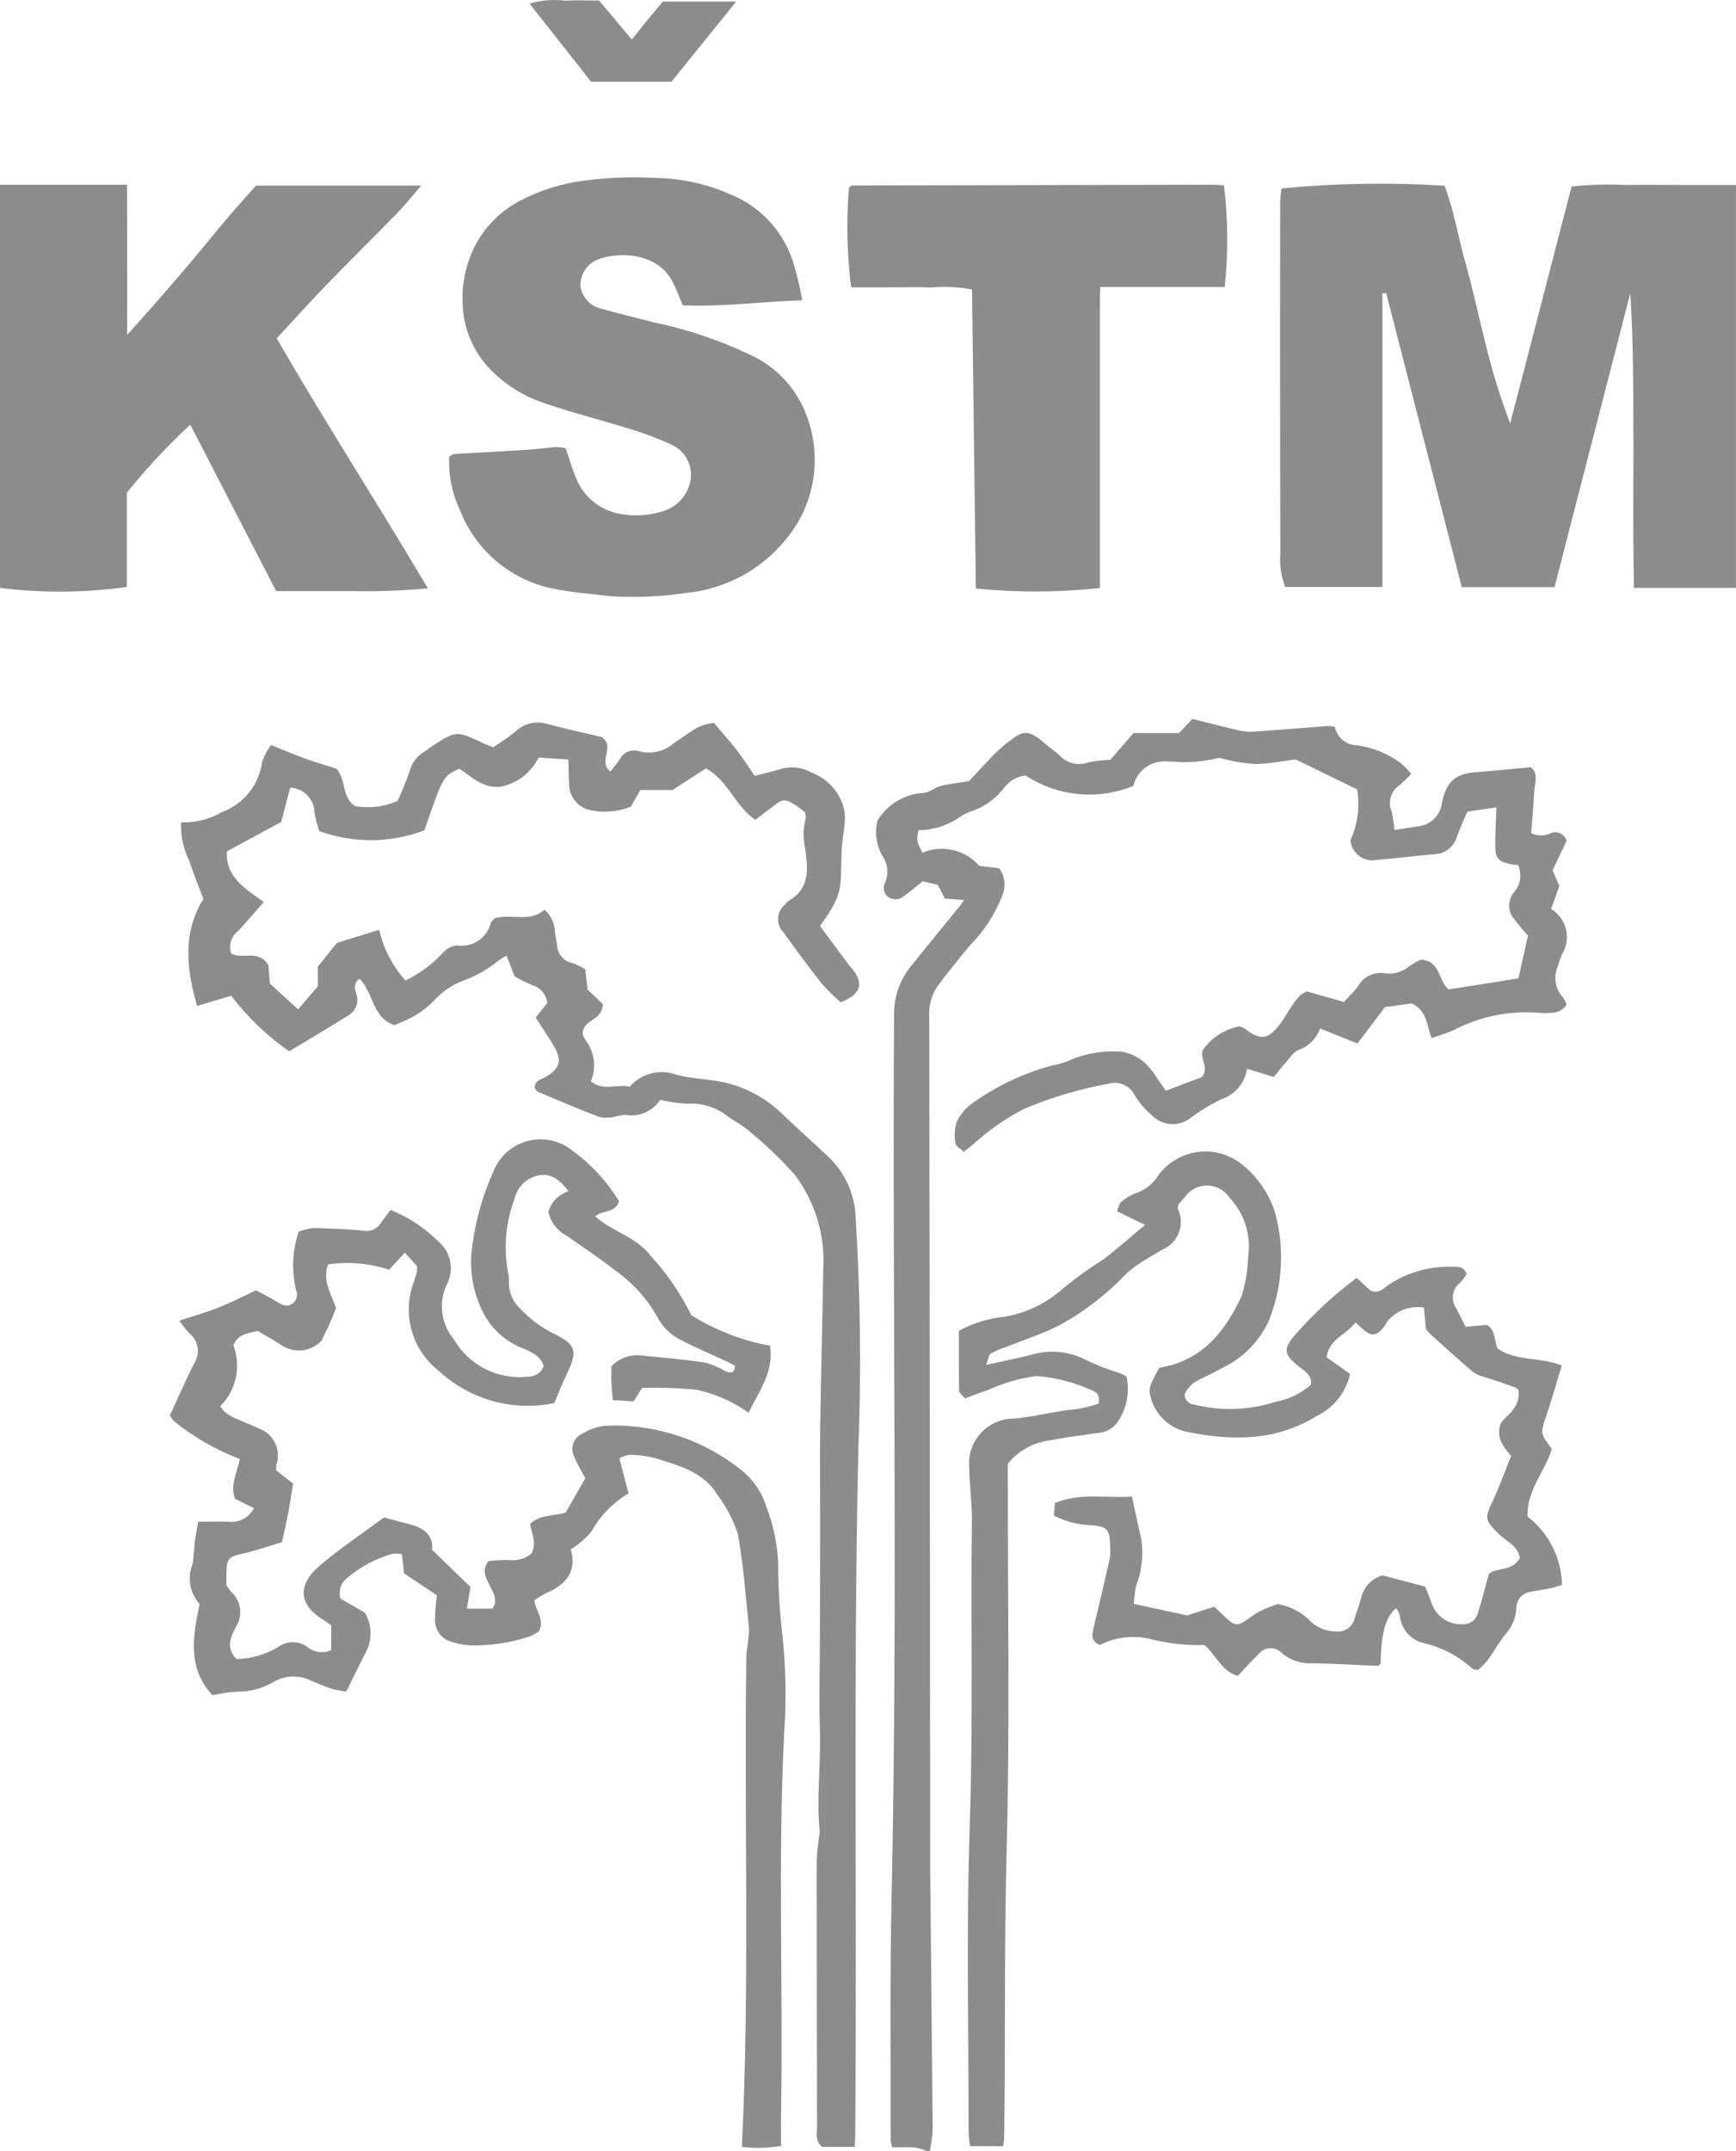 <?xml version="1.0" encoding="utf-8"?>
<!-- Generator: Adobe Illustrator 25.0.0, SVG Export Plug-In . SVG Version: 6.00 Build 0)  -->
<svg version="1.1" id="Layer_1" xmlns="http://www.w3.org/2000/svg" xmlns:xlink="http://www.w3.org/1999/xlink" x="0px" y="0px"
	 width="72.653px" height="90px" viewBox="0 0 72.653 90" style="enable-background:new 0 0 72.653 90;" xml:space="preserve">
<style type="text/css">
	.st0{fill:#8C8C8C;}
</style>
<g id="Layer_2_1_">
	<g id="Layer_1-2">
		<g id="cU1gsb">
			<path class="st0" d="M72.652,24.599h-4.268c-0.049-2.105-0.019-4.143-0.024-6.181c-0.005-2.038,0-4.086-0.131-6.149
				l-3.171,12.299h-3.883c-1.059-4.12-2.111-8.215-3.164-12.31l-0.157,0.023V24.56h-4.068c-0.17-0.449-0.239-0.93-0.202-1.409
				c-0.015-4.906-0.017-9.812-0.007-14.718c0.008-0.184,0.027-0.368,0.055-0.55c2.268-0.217,4.55-0.255,6.824-0.112
				c0.396,1.042,0.577,2.175,0.886,3.273c0.313,1.109,0.548,2.239,0.834,3.356c0.272,1.127,0.615,2.236,1.026,3.321
				c0.853-3.29,1.706-6.58,2.571-9.919c0.762-0.077,1.529-0.098,2.294-0.062c0.764-0.015,1.528,0,2.292,0h2.293L72.652,24.599z"/>
			<path class="st0" d="M0,7.73h5.315c0.013,2.083,0,4.093,0.007,6.284c0.45-0.508,0.799-0.893,1.141-1.282
				c0.356-0.406,0.71-0.815,1.062-1.225c0.352-0.41,0.7-0.823,1.043-1.24c0.346-0.414,0.685-0.835,1.036-1.245
				s0.714-0.81,1.108-1.255h6.917c-0.388,0.445-0.696,0.832-1.04,1.186c-0.962,0.988-1.95,1.954-2.908,2.946
				c-0.7,0.723-1.374,1.473-2.1,2.259c2.011,3.492,4.213,6.886,6.325,10.458c-1.043,0.1-2.091,0.139-3.138,0.118
				c-1.057,0-2.113,0-3.21,0c-1.193-2.312-2.373-4.597-3.594-6.965c-0.955,0.883-1.843,1.836-2.657,2.85v3.941
				C3.548,24.807,1.763,24.82,0,24.599V7.73z"/>
			<path class="st0" d="M38.77,90c-0.148-0.065-0.304-0.112-0.463-0.142c-0.314-0.022-0.631-0.007-0.969-0.007
				c-0.031-0.106-0.052-0.215-0.064-0.325c0.007-3.329-0.036-6.658,0.037-9.985c0.269-12.397,0.03-24.797,0.106-37.195
				c0.019-0.743,0.297-1.456,0.787-2.016c0.643-0.808,1.303-1.601,1.95-2.4c0.06-0.075,0.109-0.155,0.19-0.272l-0.801-0.061
				l-0.295-0.573l-0.633-0.15c-0.285,0.225-0.525,0.437-0.783,0.62c-0.192,0.173-0.481,0.182-0.684,0.022
				c-0.173-0.154-0.214-0.409-0.095-0.609c0.146-0.371,0.094-0.792-0.138-1.117c-0.246-0.445-0.313-0.969-0.189-1.462
				c0.415-0.676,1.134-1.106,1.926-1.152c0.243-0.011,0.47-0.225,0.72-0.289c0.355-0.091,0.724-0.127,1.186-0.204
				c0.232-0.25,0.513-0.561,0.803-0.862c0.196-0.222,0.409-0.428,0.636-0.618c0.75-0.575,0.925-0.832,1.822-0.017
				c0.163,0.15,0.358,0.262,0.518,0.413c0.303,0.341,0.785,0.46,1.213,0.3c0.3-0.066,0.606-0.1,0.913-0.1l0.975-1.125h1.906
				l0.554-0.593c0.643,0.16,1.306,0.332,1.972,0.487c0.189,0.044,0.384,0.06,0.577,0.048c1.05-0.075,2.1-0.16,3.15-0.24
				c0.091,0.004,0.18,0.016,0.268,0.037c0.083,0.435,0.457,0.754,0.9,0.769c0.688,0.088,1.341,0.356,1.893,0.776
				c0.142,0.131,0.276,0.269,0.403,0.415c-0.146,0.166-0.304,0.323-0.471,0.469c-0.37,0.231-0.52,0.696-0.354,1.1
				c0.062,0.259,0.102,0.521,0.12,0.787c0.342-0.052,0.694-0.108,1.045-0.161c0.506-0.074,0.897-0.482,0.949-0.991
				c0.207-0.922,0.561-1.209,1.515-1.275c0.707-0.052,1.413-0.128,2.191-0.2c0.352,0.242,0.17,0.662,0.15,1.034
				c-0.026,0.576-0.083,1.15-0.127,1.719c0.251,0.136,0.553,0.14,0.808,0.013c0.247-0.113,0.538-0.005,0.651,0.242
				c0.011,0.025,0.02,0.05,0.028,0.076l-0.592,1.233l0.287,0.649l-0.344,0.967c0.649,0.397,0.854,1.245,0.457,1.894
				c-0.002,0.004-0.005,0.007-0.007,0.012c-0.065,0.16-0.121,0.322-0.169,0.488c-0.197,0.439-0.112,0.954,0.215,1.307
				c0.067,0.091,0.117,0.192,0.15,0.3c-0.142,0.222-0.391,0.351-0.655,0.34c-0.147,0.017-0.295,0.019-0.443,0.007
				c-1.256-0.113-2.517,0.138-3.634,0.724c-0.287,0.125-0.591,0.214-0.922,0.333c-0.196-0.551-0.192-1.15-0.82-1.453l-1.125,0.15
				l-1.152,1.525l-1.567-0.629c-0.144,0.414-0.466,0.741-0.878,0.89c-0.225,0.075-0.394,0.355-0.575,0.555
				c-0.162,0.177-0.305,0.371-0.479,0.586l-1.125-0.343c-0.087,0.595-0.505,1.09-1.078,1.275c-0.442,0.214-0.865,0.47-1.259,0.764
				c-0.503,0.414-1.243,0.358-1.678-0.128c-0.282-0.238-0.521-0.523-0.706-0.843c-0.211-0.382-0.658-0.566-1.077-0.442
				c-1.231,0.22-2.432,0.58-3.581,1.074c-0.755,0.4-1.457,0.892-2.09,1.466c-0.111,0.092-0.225,0.181-0.381,0.307
				c-0.136-0.128-0.339-0.229-0.351-0.349c-0.061-0.309-0.04-0.629,0.061-0.928c0.166-0.329,0.416-0.609,0.724-0.811
				c0.989-0.693,2.091-1.209,3.256-1.525c0.243-0.037,0.48-0.106,0.706-0.202c0.715-0.316,1.5-0.441,2.277-0.364
				c0.357,0.075,0.685,0.249,0.947,0.502c0.193,0.19,0.358,0.404,0.493,0.638c0.112,0.15,0.219,0.309,0.341,0.482l1.5-0.567
				c0.327-0.375-0.064-0.697,0.034-1.113c0.361-0.53,0.919-0.895,1.549-1.013c0.073,0.02,0.145,0.05,0.211,0.089
				c0.653,0.508,0.959,0.482,1.465-0.161c0.181-0.231,0.319-0.496,0.485-0.74c0.109-0.164,0.228-0.321,0.358-0.469
				c0.09-0.073,0.189-0.133,0.295-0.181l1.55,0.441c0.208-0.204,0.405-0.418,0.589-0.644c0.216-0.403,0.661-0.626,1.114-0.558
				c0.37,0.06,0.748-0.046,1.033-0.291c0.154-0.103,0.316-0.196,0.484-0.275c0.832,0.036,0.726,0.878,1.162,1.246l2.925-0.463
				l0.403-1.791c-0.196-0.21-0.382-0.43-0.555-0.661c-0.302-0.319-0.315-0.815-0.03-1.15c0.273-0.316,0.339-0.76,0.169-1.141
				c-0.109-0.013-0.225-0.017-0.343-0.042c-0.445-0.094-0.604-0.248-0.61-0.689c-0.008-0.533,0.027-1.068,0.046-1.683l-1.221,0.178
				c-0.15,0.36-0.3,0.694-0.427,1.034c-0.111,0.417-0.475,0.717-0.906,0.745c-0.829,0.071-1.656,0.179-2.486,0.247
				c-0.495,0.088-0.967-0.243-1.054-0.738c-0.006-0.035-0.01-0.07-0.012-0.106c0.302-0.66,0.399-1.396,0.277-2.111l-2.573-1.254
				c-0.433,0.054-1.036,0.173-1.643,0.193c-0.415-0.022-0.828-0.082-1.232-0.18c-0.145-0.022-0.31-0.103-0.429-0.058
				c-0.623,0.148-1.266,0.193-1.903,0.133c-0.049,0-0.099,0-0.15,0c-0.667-0.073-1.285,0.366-1.434,1.021
				c-1.484,0.607-3.172,0.443-4.511-0.438c-0.358,0.04-0.685,0.226-0.9,0.517c-0.36,0.473-0.858,0.823-1.425,1
				c-0.139,0.051-0.271,0.118-0.394,0.201c-0.515,0.368-1.131,0.568-1.764,0.574c-0.084,0.435-0.084,0.435,0.161,0.943
				c0.827-0.352,1.787-0.133,2.38,0.543l0.836,0.11c0.244,0.33,0.293,0.765,0.128,1.141c-0.302,0.782-0.764,1.492-1.356,2.086
				c-0.468,0.567-0.936,1.136-1.371,1.729c-0.244,0.374-0.358,0.817-0.328,1.263c0.018,11.07,0.031,22.14,0.038,33.211
				c0,0.764-0.005,1.529,0,2.293c0.036,3.669,0.075,7.339,0.106,11.009C39.022,89.38,38.98,89.693,38.915,90H38.77z"/>
			<path class="st0" d="M25.923,61.021l0.38,1.469c-0.652,0.385-1.189,0.937-1.556,1.599c-0.245,0.29-0.535,0.54-0.858,0.74
				c0.267,0.943-0.214,1.479-1.03,1.828c-0.172,0.089-0.338,0.19-0.496,0.304c0.049,0.439,0.439,0.782,0.198,1.288
				c-0.117,0.091-0.247,0.166-0.386,0.22c-0.816,0.274-1.675,0.401-2.535,0.375c-0.293-0.022-0.582-0.085-0.858-0.186
				c-0.355-0.144-0.584-0.493-0.575-0.876c0.005-0.345,0.03-0.69,0.075-1.032l-1.372-0.917l-0.088-0.805
				c-0.127-0.025-0.256-0.031-0.385-0.016c-0.69,0.193-1.332,0.532-1.882,0.991c-0.279,0.201-0.402,0.555-0.307,0.886l1.015,0.584
				c0.324,0.528,0.328,1.192,0.011,1.725c-0.249,0.507-0.501,1.013-0.782,1.581c-0.216-0.028-0.43-0.07-0.64-0.125
				c-0.3-0.101-0.593-0.238-0.89-0.357c-0.479-0.219-1.034-0.193-1.492,0.068c-0.466,0.28-1.001,0.424-1.545,0.418
				c-0.349,0.022-0.696,0.072-1.036,0.15c-1.05-1.144-0.825-2.445-0.535-3.819c-0.408-0.45-0.524-1.093-0.3-1.658
				c0.061-0.31,0.058-0.633,0.098-0.949c0.033-0.258,0.088-0.514,0.144-0.836c0.475,0,0.89-0.017,1.303,0.004
				c0.429,0.039,0.838-0.189,1.03-0.575l-0.793-0.385c-0.22-0.6,0.098-1.097,0.196-1.667c-0.987-0.377-1.909-0.906-2.733-1.567
				c-0.078-0.076-0.142-0.165-0.187-0.263c0.348-0.75,0.661-1.47,1.012-2.169c0.272-0.408,0.185-0.956-0.2-1.26
				c-0.153-0.166-0.292-0.343-0.418-0.531c0.576-0.189,1.109-0.337,1.621-0.539c0.525-0.207,1.025-0.467,1.589-0.729
				c0.304,0.164,0.609,0.309,0.891,0.489c0.202,0.128,0.391,0.22,0.613,0.083c0.193-0.128,0.265-0.377,0.169-0.588
				c-0.192-0.807-0.154-1.652,0.11-2.439c0.2-0.076,0.409-0.127,0.622-0.15c0.686,0.012,1.374,0.042,2.058,0.105
				c0.295,0.068,0.6-0.058,0.76-0.316c0.115-0.182,0.259-0.347,0.409-0.545c0.741,0.296,1.415,0.739,1.981,1.301
				c0.517,0.422,0.684,1.141,0.405,1.747c-0.397,0.766-0.296,1.694,0.255,2.357c0.634,1.096,1.858,1.711,3.115,1.569
				c0.286,0.007,0.547-0.168,0.648-0.436c-0.123-0.445-0.525-0.6-0.9-0.763c-0.721-0.283-1.309-0.827-1.65-1.522
				c-0.43-0.859-0.581-1.832-0.431-2.781c0.148-1.12,0.467-2.21,0.946-3.234c0.508-1.052,1.774-1.492,2.826-0.984
				c0.144,0.07,0.28,0.155,0.404,0.256c0.787,0.571,1.454,1.293,1.962,2.122c-0.161,0.513-0.688,0.358-0.997,0.633
				c0.718,0.657,1.75,0.858,2.36,1.702c0.667,0.727,1.225,1.546,1.655,2.433c1.01,0.629,2.13,1.063,3.3,1.279
				c0.166,1.097-0.45,1.888-0.9,2.802c-0.651-0.462-1.389-0.788-2.169-0.959c-0.76-0.074-1.525-0.099-2.288-0.075l-0.354,0.563
				l-0.871-0.056c-0.023-0.3-0.047-0.535-0.057-0.772c-0.009-0.22,0-0.441,0-0.641c0.319-0.339,0.779-0.507,1.241-0.454
				c0.9,0.09,1.805,0.164,2.7,0.3c0.304,0.091,0.596,0.217,0.871,0.375c0.181,0.075,0.343,0.071,0.364-0.247
				c-0.103-0.052-0.225-0.118-0.346-0.175c-0.646-0.3-1.303-0.58-1.936-0.907c-0.421-0.206-0.763-0.544-0.975-0.963
				c-0.426-0.754-1.012-1.405-1.717-1.909c-0.675-0.531-1.394-1.006-2.1-1.5c-0.38-0.201-0.652-0.562-0.739-0.983
				c0.118-0.411,0.436-0.735,0.844-0.862c-0.352-0.464-0.731-0.781-1.281-0.661c-0.495,0.112-0.88,0.501-0.987,0.997
				c-0.372,0.995-0.46,2.073-0.256,3.116c0.025,0.121,0.034,0.244,0.026,0.367c-0.002,0.424,0.177,0.829,0.493,1.111
				c0.386,0.414,0.843,0.756,1.35,1.009c0.983,0.476,1.05,0.734,0.571,1.732c-0.19,0.396-0.348,0.807-0.514,1.194
				c-1.735,0.359-3.536-0.144-4.833-1.35c-1.129-0.877-1.552-2.387-1.043-3.723c0.049-0.139,0.089-0.28,0.126-0.423
				c0.007-0.08,0.007-0.16,0-0.241l-0.504-0.562l-0.657,0.718c-0.824-0.271-1.7-0.348-2.559-0.225
				c-0.238,0.675,0.122,1.213,0.338,1.834c-0.179,0.463-0.382,0.916-0.609,1.358c-0.429,0.461-1.128,0.547-1.655,0.201
				c-0.343-0.225-0.707-0.425-1.014-0.607c-0.444,0.102-0.825,0.139-1.02,0.6c0.337,0.884,0.121,1.884-0.551,2.55
				c0.231,0.391,0.631,0.487,0.979,0.654c0.221,0.106,0.46,0.177,0.675,0.293c0.603,0.232,0.91,0.903,0.691,1.511
				c-0.007,0.075-0.007,0.15,0,0.225l0.704,0.555c-0.115,0.823-0.27,1.64-0.466,2.448c-0.51,0.154-1.015,0.334-1.533,0.456
				c-0.75,0.175-0.778,0.187-0.792,0.96c0,0.123,0,0.246,0,0.385c0.064,0.101,0.136,0.198,0.213,0.29
				c0.397,0.361,0.485,0.952,0.209,1.412c-0.217,0.429-0.481,0.894,0,1.386c0.608-0.008,1.203-0.176,1.725-0.488
				c0.359-0.275,0.856-0.286,1.227-0.027c0.281,0.242,0.676,0.299,1.015,0.146V68.01c-0.106-0.075-0.24-0.175-0.382-0.265
				c-1.156-0.731-0.858-1.593-0.121-2.218c0.859-0.73,1.8-1.36,2.713-2.036c0.375,0.1,0.697,0.196,1.028,0.277
				c0.613,0.15,1.045,0.446,0.982,1.077l1.607,1.561l-0.15,0.904h1.065c0.25-0.335,0.046-0.637-0.096-0.944
				c-0.142-0.307-0.375-0.6-0.075-1.043c0.288-0.034,0.578-0.051,0.868-0.051c0.34,0.05,0.686-0.052,0.945-0.278
				c0.217-0.424,0.018-0.825-0.066-1.225c0.435-0.415,0.993-0.32,1.491-0.481l0.825-1.433c-0.161-0.309-0.334-0.581-0.45-0.876
				c-0.194-0.332-0.082-0.76,0.25-0.954c0.03-0.017,0.061-0.033,0.093-0.046c0.314-0.196,0.672-0.309,1.042-0.328
				c2.035-0.067,4.025,0.598,5.611,1.875c0.484,0.391,0.841,0.916,1.027,1.51c0.293,0.756,0.461,1.555,0.496,2.366
				c0.001,0.958,0.056,1.915,0.163,2.868c0.16,1.419,0.19,2.85,0.088,4.274c-0.265,5.273-0.04,10.547-0.128,15.819
				c-0.008,0.464,0,0.928,0,1.425c-0.541,0.093-1.094,0.108-1.64,0.044c0.332-6.84,0.09-13.654,0.185-20.464
				c0-0.243,0.053-0.486,0.075-0.73c0.028-0.169,0.04-0.341,0.036-0.513c-0.139-1.316-0.225-2.643-0.466-3.939
				c-0.188-0.583-0.473-1.132-0.843-1.621c-0.58-0.975-1.611-1.234-2.59-1.546c-0.355-0.095-0.721-0.144-1.088-0.145
				C26.207,60.892,26.059,60.943,25.923,61.021z"/>
			<path class="st0" d="M35.771,89.831H34.41c-0.313-0.265-0.215-0.581-0.216-0.864c-0.008-2.91-0.012-5.819-0.01-8.73
				c0-0.814-0.01-1.627,0-2.441c0.004-0.292,0.054-0.584,0.085-0.877c0.021-0.096,0.033-0.193,0.035-0.292
				c-0.141-1.395,0.053-2.789,0.011-4.185c-0.043-1.425,0-2.86,0-4.29c0.004-1.405,0.008-2.811,0.011-4.217
				c0-1.406-0.02-2.811,0-4.217c0.031-2.214,0.094-4.429,0.128-6.643c0.079-1.414-0.349-2.809-1.207-3.935
				c-0.587-0.661-1.228-1.272-1.915-1.828c-0.272-0.242-0.613-0.406-0.909-0.625c-0.471-0.363-1.057-0.543-1.65-0.507
				c-0.387-0.016-0.771-0.07-1.147-0.16c-0.312,0.482-0.883,0.73-1.449,0.628c-0.146,0.011-0.291,0.036-0.432,0.075
				c-0.212,0.052-0.433,0.058-0.647,0.02c-0.871-0.329-1.725-0.697-2.586-1.059c-0.059-0.025-0.094-0.108-0.139-0.162
				c0.01-0.333,0.304-0.36,0.501-0.48c0.546-0.332,0.652-0.67,0.331-1.227c-0.241-0.421-0.525-0.82-0.787-1.235l0.487-0.616
				c-0.044-0.357-0.298-0.652-0.644-0.75c-0.25-0.104-0.492-0.224-0.726-0.361l-0.337-0.871c-0.15,0.098-0.279,0.164-0.388,0.25
				c-0.42,0.342-0.894,0.61-1.403,0.794c-0.466,0.167-0.883,0.447-1.214,0.814c-0.238,0.248-0.508,0.465-0.802,0.643
				c-0.286,0.157-0.582,0.295-0.886,0.412c-0.928-0.307-0.874-1.363-1.458-1.941c-0.254,0.175-0.205,0.392-0.133,0.64
				c0.118,0.344-0.028,0.724-0.346,0.9c-0.808,0.507-1.63,0.991-2.465,1.496c-0.925-0.644-1.744-1.428-2.427-2.325l-1.425,0.426
				c-0.479-1.612-0.586-3.132,0.262-4.474c-0.225-0.595-0.43-1.084-0.585-1.588c-0.255-0.499-0.375-1.057-0.35-1.617
				c0.598,0.019,1.189-0.13,1.707-0.431c0.91-0.332,1.559-1.144,1.684-2.104c0.088-0.253,0.214-0.492,0.375-0.706
				c0.498,0.202,0.937,0.394,1.387,0.556s0.931,0.3,1.346,0.434c0.427,0.48,0.212,1.192,0.776,1.567
				c0.607,0.11,1.233,0.032,1.793-0.225c0.15-0.359,0.349-0.781,0.49-1.221c0.09-0.361,0.326-0.668,0.652-0.848
				c0.064-0.034,0.118-0.09,0.179-0.131c1.114-0.75,1.114-0.75,2.325-0.175c0.088,0.042,0.179,0.075,0.351,0.143
				c0.289-0.203,0.625-0.404,0.917-0.655c0.361-0.349,0.883-0.472,1.363-0.322c0.778,0.215,1.57,0.381,2.257,0.544
				c0.6,0.424-0.187,1.015,0.363,1.442c0.142-0.181,0.288-0.337,0.4-0.514c0.15-0.303,0.504-0.444,0.821-0.327
				c0.507,0.131,1.047,0.002,1.439-0.345c0.349-0.229,0.679-0.49,1.05-0.685c0.199-0.083,0.41-0.138,0.625-0.163
				c0.382,0.454,0.691,0.795,0.97,1.159c0.259,0.338,0.489,0.7,0.736,1.06c0.395-0.103,0.729-0.179,1.055-0.278
				c0.449-0.142,0.938-0.087,1.345,0.15c0.655,0.248,1.151,0.798,1.331,1.476c0.037,0.166,0.053,0.336,0.046,0.506
				c-0.035,0.438-0.124,0.872-0.139,1.309c-0.056,1.585,0.086,1.749-0.883,3.081c0,0.024-0.006,0.055,0.006,0.075
				c0.4,0.544,0.802,1.086,1.207,1.628c0.029,0.04,0.07,0.07,0.101,0.108c0.514,0.628,0.391,1.068-0.469,1.42
				c-0.283-0.246-0.55-0.51-0.799-0.79c-0.548-0.693-1.072-1.406-1.586-2.126c-0.312-0.309-0.315-0.813-0.006-1.125
				c0.02-0.021,0.042-0.04,0.065-0.059c0.044-0.06,0.097-0.112,0.158-0.154c0.919-0.525,0.786-1.411,0.675-2.223
				c-0.088-0.403-0.079-0.822,0.028-1.221c0.021-0.061-0.014-0.142-0.028-0.258c-0.136-0.1-0.285-0.225-0.45-0.327
				c-0.394-0.241-0.497-0.225-0.853,0.055c-0.246,0.195-0.5,0.379-0.781,0.591c-0.852-0.58-1.118-1.632-2.064-2.153l-1.397,0.906
				h-1.344l-0.402,0.699c-0.529,0.209-1.108,0.261-1.667,0.15c-0.533-0.097-0.919-0.564-0.916-1.106
				c-0.023-0.312-0.019-0.627-0.028-1.018l-1.25-0.082c-0.306,0.627-0.886,1.075-1.569,1.215c-0.762,0.094-1.222-0.406-1.744-0.75
				c-0.68,0.306-0.68,0.306-1.465,2.578c-1.414,0.54-2.976,0.552-4.397,0.034c-0.088-0.25-0.156-0.508-0.204-0.769
				c-0.002-0.565-0.451-1.029-1.016-1.047l-0.375,1.433l-2.269,1.227c-0.085,1.032,0.719,1.548,1.538,2.121
				c-0.397,0.45-0.724,0.845-1.074,1.214c-0.293,0.218-0.409,0.603-0.286,0.947c0.46,0.256,1.156-0.198,1.556,0.49l0.061,0.76
				l1.18,1.082l0.825-0.961V40.45l0.8-0.997l1.769-0.549c0.179,0.79,0.558,1.522,1.1,2.124c0.58-0.284,1.105-0.67,1.549-1.141
				c0.154-0.186,0.375-0.304,0.615-0.33c0.637,0.099,1.245-0.304,1.402-0.929c0.025-0.085,0.125-0.15,0.182-0.211
				c0.7-0.191,1.465,0.19,2.068-0.351c0.274,0.234,0.434,0.574,0.439,0.935c0.038,0.192,0.063,0.386,0.094,0.58
				c0.029,0.355,0.292,0.649,0.642,0.717c0.188,0.068,0.369,0.157,0.538,0.265l0.092,0.843l0.639,0.607
				c-0.016,0.402-0.263,0.545-0.513,0.719c-0.354,0.246-0.427,0.5-0.19,0.816c0.361,0.49,0.438,1.135,0.202,1.697
				c0.514,0.427,1.096,0.1,1.627,0.225c0.488-0.563,1.277-0.76,1.973-0.493c0.66,0.169,1.362,0.169,2.025,0.322
				c0.915,0.218,1.752,0.683,2.42,1.345c0.658,0.629,1.342,1.231,1.999,1.86c0.643,0.66,1.014,1.538,1.039,2.459
				c0.201,3.246,0.238,6.499,0.109,9.749c-0.207,9.49-0.053,18.98-0.127,28.47C35.799,89.378,35.782,89.571,35.771,89.831z"/>
			<path class="st0" d="M56.725,55.332c-0.375,0.529-1.114,0.692-1.205,1.459l0.985,0.7c-0.176,0.776-0.699,1.429-1.419,1.768
				c-1.725,1.066-3.59,1.034-5.489,0.636c-0.734-0.186-1.3-0.771-1.46-1.51c-0.038-0.166-0.023-0.34,0.043-0.496
				c0.099-0.226,0.212-0.447,0.34-0.659c1.789-0.287,2.763-1.524,3.45-3.022c0.163-0.538,0.254-1.096,0.269-1.657
				c0.123-0.891-0.166-1.789-0.787-2.44c-0.342-0.518-1.04-0.661-1.558-0.319c-0.118,0.078-0.221,0.178-0.303,0.295
				c-0.094,0.112-0.195,0.219-0.269,0.3c-0.02,0.059-0.031,0.121-0.031,0.184c0.306,0.625,0.048,1.378-0.576,1.685
				c-0.029,0.014-0.06,0.028-0.091,0.04c-0.225,0.15-0.469,0.268-0.694,0.418c-0.274,0.161-0.532,0.348-0.77,0.557
				c-0.827,0.875-1.786,1.615-2.843,2.193c-0.722,0.361-1.5,0.611-2.25,0.912c-0.21,0.062-0.411,0.15-0.6,0.261
				c-0.1,0.075-0.116,0.264-0.196,0.472c0.75-0.168,1.395-0.284,2.025-0.46c0.724-0.181,1.49-0.091,2.151,0.254
				c0.459,0.223,0.935,0.409,1.425,0.553c0.097,0.039,0.19,0.087,0.277,0.143c0.132,0.629,0.014,1.285-0.328,1.83
				c-0.175,0.301-0.485,0.496-0.832,0.525c-0.679,0.093-1.36,0.178-2.032,0.311c-0.696,0.085-1.333,0.433-1.778,0.975
				c0,0.231,0,0.525,0,0.817c-0.005,5.08,0.088,10.162-0.048,15.238c-0.109,4.041-0.049,8.079-0.104,12.118
				c0,0.117-0.027,0.234-0.046,0.388h-1.384c-0.03-0.191-0.05-0.385-0.06-0.578c0-4.29-0.097-8.584,0.049-12.871
				c0.145-4.238,0.037-8.474,0.089-12.709c0.009-0.758-0.105-1.518-0.114-2.277c-0.075-1.033,0.701-1.93,1.734-2.005
				c0.046-0.004,0.094-0.005,0.141-0.005c0.681-0.058,1.35-0.218,2.029-0.325c0.265-0.043,0.536-0.054,0.799-0.105
				c0.263-0.051,0.5-0.13,0.707-0.185c0.075-0.328-0.043-0.483-0.244-0.553c-0.736-0.34-1.527-0.547-2.335-0.611
				c-0.706,0.089-1.393,0.286-2.04,0.584c-0.324,0.101-0.64,0.231-0.969,0.352c-0.106-0.134-0.242-0.225-0.244-0.319
				c-0.016-0.834-0.009-1.668-0.009-2.508c0.591-0.322,1.241-0.523,1.911-0.591c0.923-0.157,1.782-0.575,2.475-1.205
				c0.531-0.435,1.089-0.836,1.671-1.2c0.562-0.429,1.09-0.9,1.733-1.435l-1.174-0.576c0.064-0.15,0.085-0.315,0.178-0.391
				c0.187-0.158,0.4-0.284,0.63-0.371c0.372-0.124,0.69-0.373,0.9-0.705c0.779-1.101,2.303-1.361,3.404-0.582
				c0.016,0.011,0.031,0.022,0.046,0.033c0.691,0.529,1.203,1.258,1.463,2.089c0.4,1.483,0.311,3.057-0.254,4.485
				c-0.385,0.861-1.06,1.56-1.908,1.975c-0.324,0.178-0.656,0.34-0.988,0.502c-0.28,0.121-0.508,0.341-0.637,0.618
				c-0.009,0.224,0.16,0.417,0.383,0.437c1.126,0.283,2.309,0.244,3.414-0.111c0.551-0.101,1.064-0.349,1.486-0.717
				c0.049-0.391-0.231-0.55-0.457-0.725c-0.685-0.532-0.743-0.764-0.163-1.41c0.762-0.865,1.612-1.648,2.535-2.336l0.571,0.525
				c0.351,0.17,0.564-0.1,0.795-0.258c0.81-0.523,1.765-0.778,2.727-0.73c0.202,0,0.401,0.011,0.509,0.3
				c-0.079,0.132-0.171,0.255-0.275,0.367c-0.328,0.255-0.399,0.721-0.163,1.063c0.127,0.237,0.243,0.481,0.393,0.779l0.892-0.08
				c0.343,0.194,0.31,0.606,0.44,0.988c0.787,0.544,1.823,0.355,2.692,0.713c-0.225,0.74-0.413,1.418-0.639,2.083
				c-0.254,0.75-0.269,0.745,0.225,1.405c-0.273,0.94-1.063,1.716-1.015,2.833c0.887,0.686,1.417,1.736,1.441,2.857
				c-0.157,0.046-0.328,0.108-0.505,0.145c-0.262,0.055-0.525,0.086-0.791,0.142c-0.36,0.039-0.628,0.349-0.616,0.711
				c-0.025,0.395-0.184,0.769-0.45,1.063c-0.28,0.337-0.487,0.734-0.75,1.091c-0.124,0.148-0.259,0.287-0.405,0.414
				c-0.141-0.033-0.205-0.028-0.234-0.058c-0.577-0.528-1.28-0.898-2.042-1.072c-0.544-0.13-0.943-0.594-0.994-1.15
				c-0.025-0.093-0.064-0.181-0.117-0.262c-0.009-0.018-0.04-0.024-0.062-0.036c-0.333,0.327-0.6,0.777-0.627,2.325
				c-0.04,0.025-0.082,0.075-0.122,0.075c-0.905-0.035-1.81-0.093-2.715-0.109c-0.469,0.03-0.932-0.12-1.294-0.42
				c-0.236-0.261-0.639-0.28-0.899-0.045c-0.029,0.026-0.056,0.055-0.08,0.088c-0.304,0.286-0.578,0.6-0.864,0.907
				c-0.696-0.204-0.9-0.859-1.39-1.291c-0.769,0.022-1.537-0.064-2.281-0.255c-0.712-0.17-1.46-0.079-2.11,0.256
				c-0.35-0.166-0.333-0.398-0.271-0.657c0.233-0.975,0.465-1.95,0.686-2.925c0.028-0.17,0.036-0.343,0.025-0.515
				c-0.007-0.766-0.126-0.885-0.9-0.923c-0.507-0.03-1.003-0.165-1.455-0.397l0.039-0.525c1.09-0.457,2.175-0.187,3.225-0.274
				c0.138,0.63,0.256,1.2,0.388,1.765c0.086,0.571,0.046,1.155-0.119,1.709c-0.051,0.112-0.09,0.229-0.116,0.35
				c-0.038,0.236-0.055,0.476-0.075,0.667l2.231,0.484l1.136-0.364c0.166,0.157,0.323,0.31,0.484,0.46
				c0.375,0.346,0.497,0.355,0.891,0.08c0.176-0.133,0.361-0.253,0.554-0.361c0.241-0.121,0.499-0.205,0.724-0.295
				c0.547,0.097,1.048,0.37,1.427,0.776c0.282,0.241,0.64,0.374,1.011,0.375c0.358,0.043,0.691-0.186,0.778-0.535
				c0.083-0.283,0.193-0.558,0.272-0.841c0.094-0.466,0.442-0.841,0.9-0.97l1.784,0.469c0.093,0.234,0.181,0.435,0.254,0.641
				c0.169,0.581,0.717,0.968,1.321,0.934c0.283,0.014,0.538-0.167,0.62-0.438c0.166-0.482,0.28-0.981,0.465-1.65
				c0.245-0.3,1.001-0.094,1.305-0.688c-0.085-0.525-0.586-0.698-0.9-1.017c-0.562-0.568-0.583-0.624-0.231-1.375
				c0.288-0.616,0.516-1.26,0.765-1.875c-0.337-0.4-0.631-0.746-0.446-1.336c0.206-0.375,0.829-0.611,0.76-1.391
				c-0.044-0.145-0.31-0.187-0.531-0.274c-0.3-0.115-0.607-0.198-0.909-0.304c-0.167-0.04-0.326-0.109-0.469-0.205
				c-0.611-0.525-1.207-1.065-1.806-1.603c-0.06-0.063-0.115-0.13-0.166-0.202l-0.082-0.893c-0.562-0.088-1.129,0.117-1.504,0.544
				c-0.065,0.075-0.096,0.173-0.156,0.25c-0.334,0.425-0.562,0.436-0.955,0.054C56.907,55.486,56.834,55.429,56.725,55.332z"/>
			<path class="st0" d="M33.578,12.564c-1.753,0.061-3.395,0.283-5.003,0.213c-0.169-0.39-0.288-0.733-0.462-1.05
				c-0.668-1.2-2.319-1.2-3.15-0.847c-0.411,0.195-0.673,0.608-0.675,1.063c0.052,0.455,0.375,0.833,0.816,0.956
				c0.755,0.214,1.519,0.4,2.28,0.594c1.397,0.291,2.754,0.75,4.041,1.366c1.109,0.514,1.962,1.457,2.362,2.613
				c0.636,1.752,0.283,3.71-0.925,5.129c-0.77,0.94-1.805,1.628-2.97,1.975c-0.374,0.118-0.76,0.196-1.152,0.23
				c-1.065,0.16-2.144,0.206-3.219,0.14c-0.801-0.106-1.606-0.15-2.4-0.322c-1.749-0.361-3.198-1.579-3.854-3.24
				c-0.342-0.71-0.502-1.493-0.468-2.28c0.082-0.044,0.144-0.103,0.209-0.107c1.03-0.063,2.061-0.113,3.091-0.178
				c0.39-0.025,0.778-0.087,1.168-0.114c0.136,0.002,0.271,0.019,0.404,0.048c0.15,0.428,0.264,0.825,0.419,1.206
				c0.308,0.82,1.032,1.411,1.896,1.549c0.554,0.098,1.123,0.067,1.663-0.091c0.667-0.16,1.169-0.712,1.264-1.393
				c0.064-0.604-0.269-1.18-0.825-1.425c-0.556-0.256-1.13-0.474-1.717-0.649c-1.171-0.366-2.364-0.659-3.525-1.059
				c-0.898-0.283-1.709-0.789-2.36-1.469c-0.699-0.739-1.1-1.711-1.125-2.729c-0.036-0.789,0.122-1.575,0.46-2.289
				c0.406-0.847,1.072-1.542,1.901-1.984c0.87-0.46,1.817-0.755,2.794-0.871c0.952-0.121,1.912-0.157,2.871-0.106
				c1.282,0.016,2.542,0.333,3.679,0.926c0.977,0.541,1.72,1.424,2.088,2.479C33.333,11.41,33.474,11.983,33.578,12.564z"/>
			<path class="st0" d="M51.254,12.009h-5.21c-0.025,0.9-0.01,1.732-0.013,2.562c-0.003,0.829,0,1.677,0,2.514
				c0,0.838,0,1.677,0,2.514v5.005c-1.725,0.188-3.465,0.194-5.191,0.019c-0.054-4.169-0.107-8.324-0.16-12.508
				c-0.556-0.108-1.125-0.138-1.689-0.088c-0.567-0.019-1.134-0.004-1.701-0.004h-1.67c-0.175-1.383-0.205-2.78-0.091-4.169
				c0.018-0.016,0.036-0.034,0.055-0.049s0.037-0.043,0.057-0.043c5.003-0.013,10.007-0.023,15.009-0.033
				c0.194,0,0.389,0.017,0.574,0.025C51.397,9.167,51.407,10.594,51.254,12.009z"/>
			<path class="st0" d="M28.101,3.421H24.74l-2.58-3.27c0.481-0.142,0.986-0.184,1.485-0.125c0.465-0.021,0.932-0.004,1.425-0.004
				l1.374,1.632c0.235-0.294,0.441-0.556,0.652-0.816c0.201-0.246,0.407-0.488,0.644-0.772h3.071L28.101,3.421z"/>
		</g>
	</g>
</g>
</svg>

